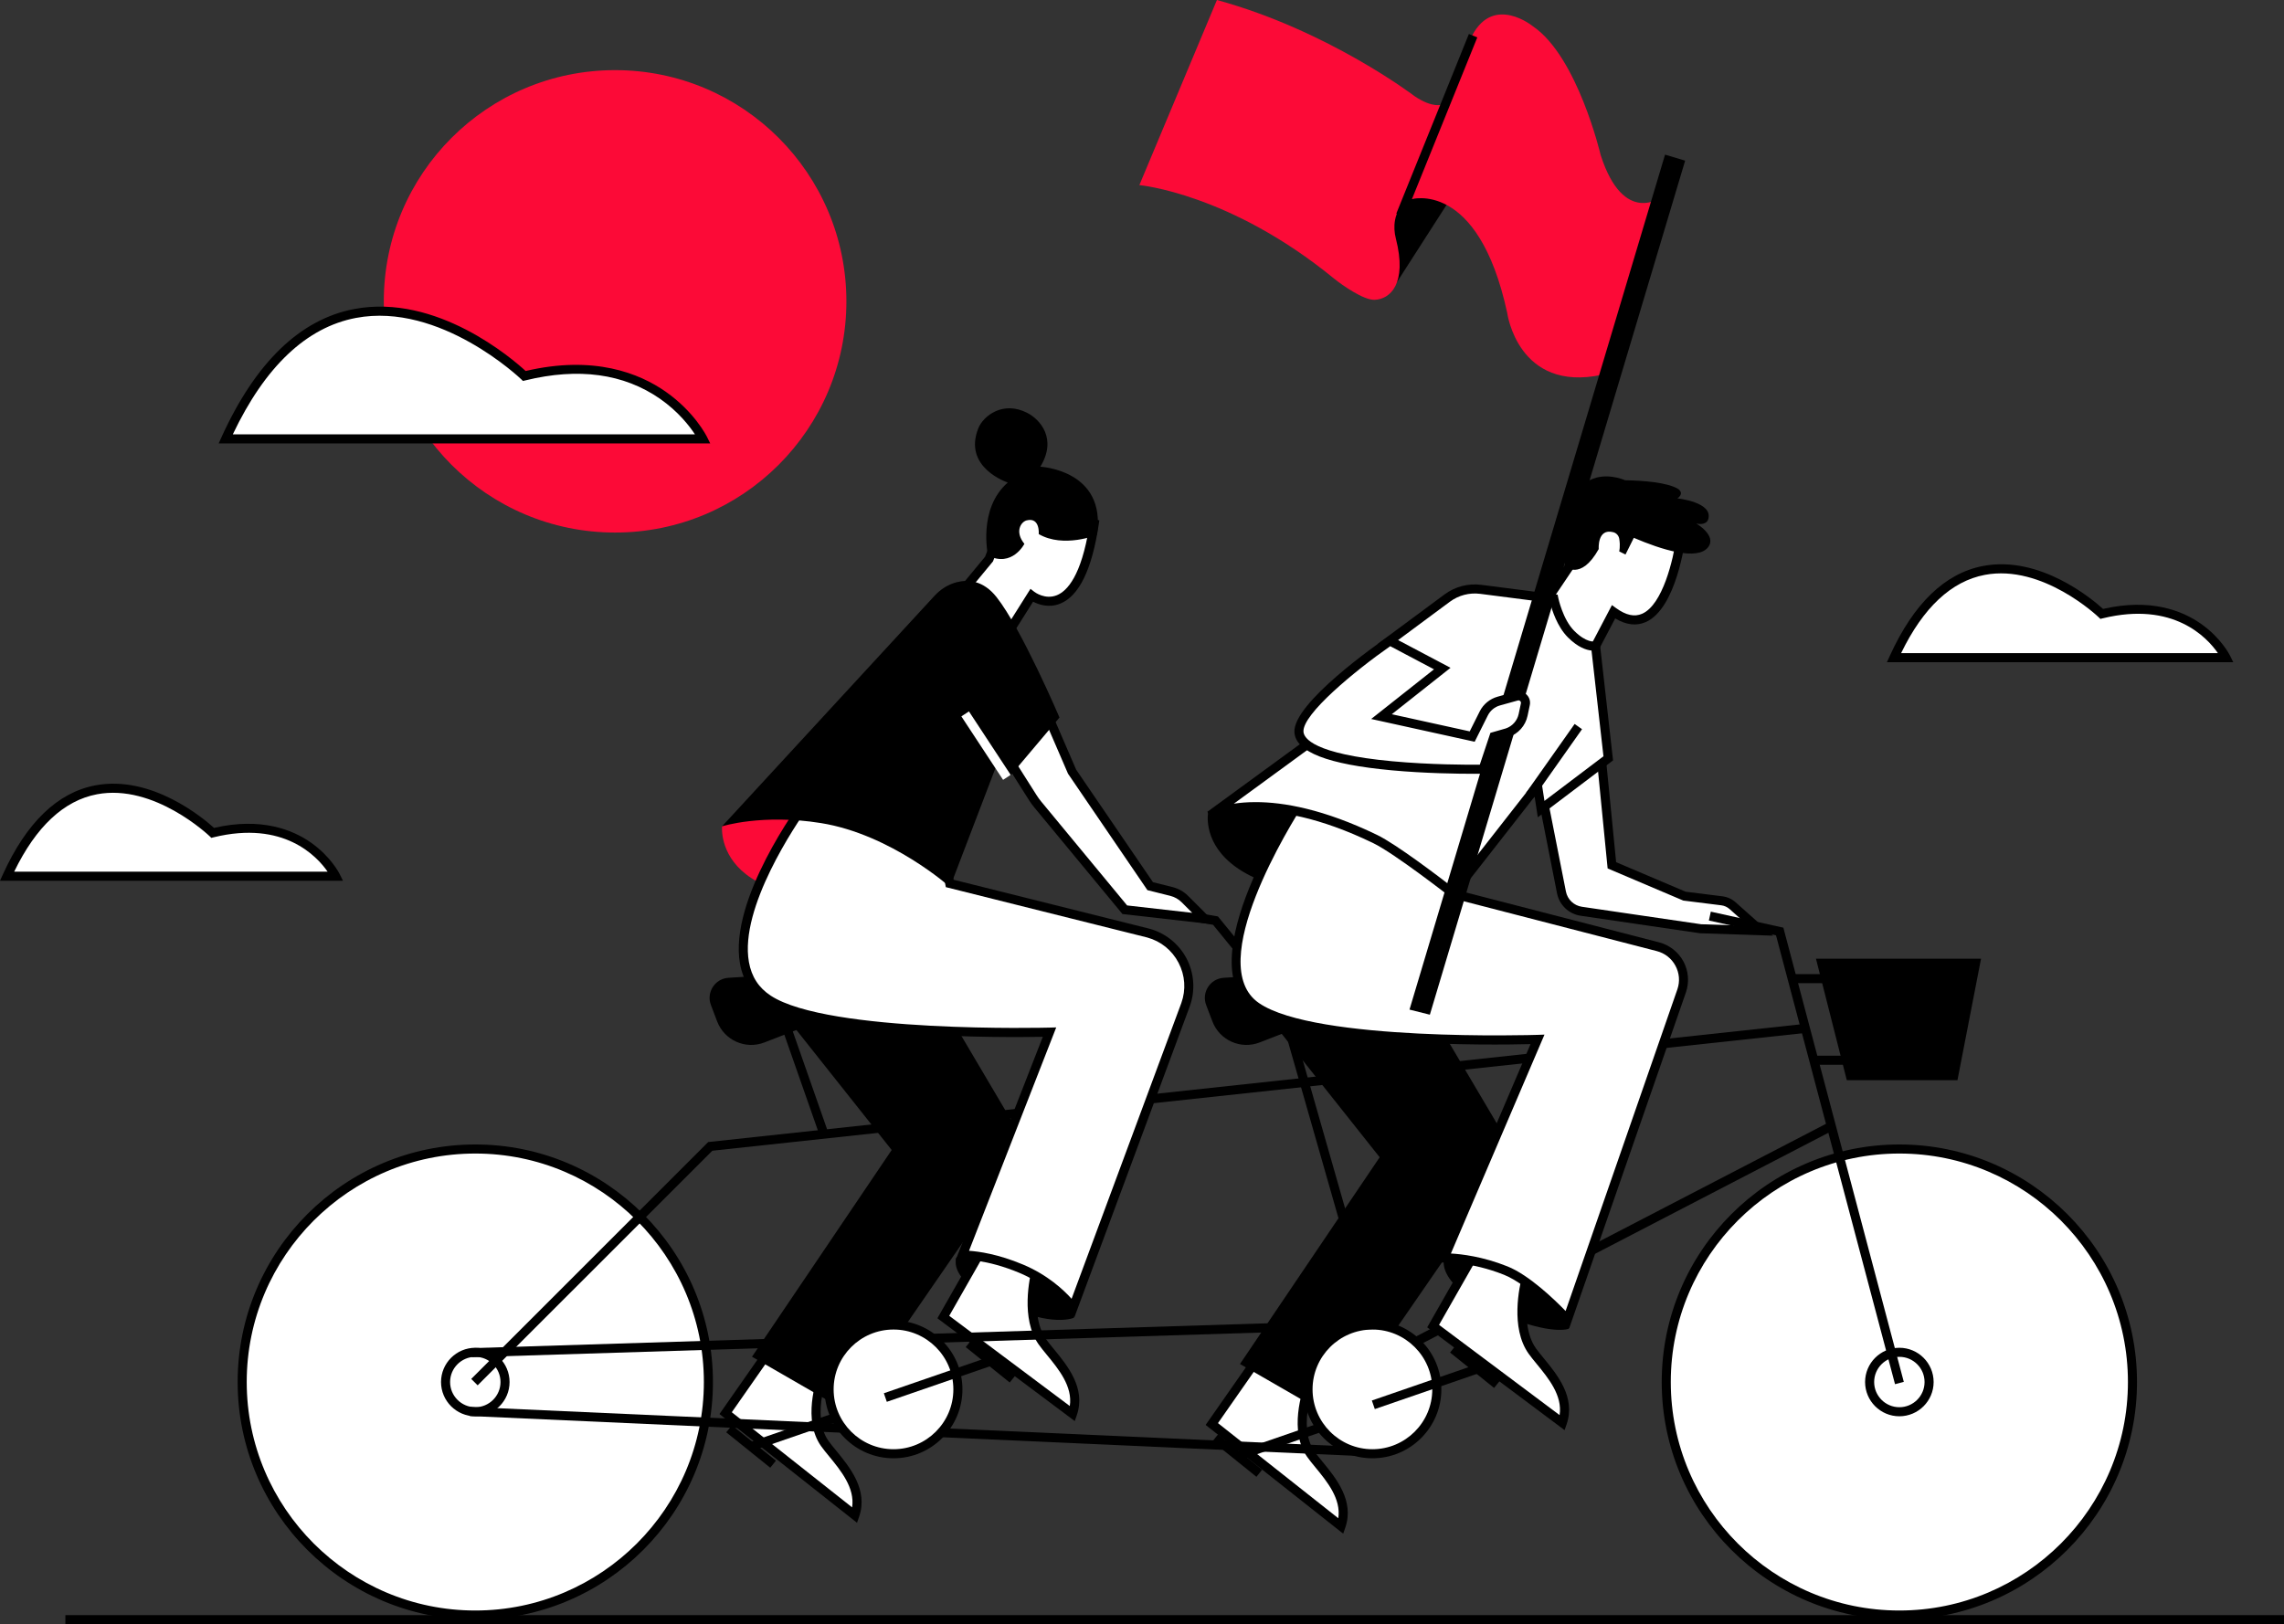 <svg width="620" height="441" viewBox="0 0 620 441" fill="none" xmlns="http://www.w3.org/2000/svg">
<rect x="0" y="0" width="620" height="441" fill="#333333" stroke="none"/>
<g clip-path="url(#clip0_35_1159)">
<path d="M166.969 144.597C201.645 144.597 229.756 116.491 229.756 81.821C229.756 47.15 201.645 19.044 166.969 19.044C132.293 19.044 104.183 47.15 104.183 81.821C104.183 116.491 132.293 144.597 166.969 144.597Z" fill="#FC0A37"/>
<path d="M61.266 119.169H190.812C190.812 119.169 178.096 93.343 142.332 102.084C142.332 102.084 91.467 52.817 61.266 119.169Z" fill="white"/>
<path d="M192.79 120.4H59.353L60.145 118.659C69.379 98.372 81.503 86.678 96.179 83.9C118.594 79.655 139.176 97.494 142.691 100.733C161.251 96.381 173.586 101.36 180.69 106.341C188.508 111.823 191.781 118.35 191.917 118.625L192.79 120.4ZM63.196 117.938H188.648C187.179 115.703 184.131 111.736 179.176 108.286C169.343 101.439 157.045 99.755 142.624 103.28L141.964 103.441L141.475 102.968C141.258 102.758 119.472 81.986 96.626 86.321C83.204 88.866 71.963 99.501 63.196 117.938Z" fill="black"/>
<path d="M514.125 178.57H604.25C604.25 178.57 595.403 160.603 570.522 166.684C570.522 166.684 535.136 132.409 514.125 178.57Z" fill="white"/>
<path d="M606.228 179.801H512.212L513.004 178.061C519.482 163.83 528.007 155.623 538.344 153.666C553.82 150.736 568.024 162.739 570.879 165.335C583.819 162.353 592.441 165.847 597.423 169.34C602.939 173.207 605.258 177.832 605.354 178.027L606.228 179.801ZM516.063 177.339H602.062C599.131 173.103 589.988 163.196 570.814 167.881L570.155 168.042L569.666 167.57C569.515 167.425 554.487 153.107 538.791 156.087C529.708 157.811 522.069 164.957 516.063 177.339Z" fill="black"/>
<path d="M1.913 237.9H91.118C91.118 237.9 82.361 220.117 57.734 226.136C57.734 226.136 22.709 192.21 1.913 237.9Z" fill="white"/>
<path d="M93.096 239.131H0L0.792 237.39C7.205 223.301 15.647 215.175 25.882 213.237C41.199 210.34 55.252 222.205 58.091 224.786C70.9 221.837 79.436 225.295 84.368 228.753C89.831 232.584 92.127 237.163 92.222 237.356L93.096 239.131ZM3.851 236.669H88.929C86.015 232.469 76.966 222.703 58.027 227.332L57.367 227.493L56.878 227.02C56.73 226.877 41.86 212.714 26.329 215.658C17.348 217.363 9.792 224.428 3.851 236.669Z" fill="black"/>
<path d="M327.982 220.421C327.982 220.421 321.58 249.963 395.447 242.578L392.984 229.776L346.202 214.021L327.982 220.421Z" fill="black"/>
<path d="M196.008 224.36C196.008 224.36 192.907 253.76 257.244 240.291L259.04 233.223L212.258 215.498L196.008 224.36Z" fill="#FC0A37"/>
<path d="M270.043 177.545L280.045 161.682C280.045 161.682 292.665 171.467 297.038 142.199L274.463 136.336L268.473 151.8L255.67 167.294L270.043 177.545Z" fill="white"/>
<path d="M270.39 179.304L253.879 167.528L267.397 151.17L273.711 134.869L298.419 141.286L298.256 142.381C296.429 154.609 292.906 161.85 287.785 163.904C284.707 165.138 281.93 164.149 280.438 163.367L270.39 179.304ZM257.461 167.059L269.697 175.786L279.727 159.878L280.799 160.709C280.913 160.796 283.726 162.895 286.892 161.609C289.73 160.456 293.515 156.293 295.651 143.11L275.215 137.803L269.549 152.43L257.461 167.059Z" fill="black"/>
<path d="M281.971 145.015C281.971 145.015 282.371 140.379 278.709 141.286C277.153 141.672 275.373 144.334 278.072 147.665C278.072 147.665 274.769 154.151 268.208 150.855C268.208 150.855 265.345 138.182 273.567 131.016C273.567 131.016 261.239 126.997 265.592 116.227C266.9 112.993 272.232 108.647 278.94 112.149C282.26 113.882 287.062 119.07 282.4 126.724C282.4 126.724 300.458 127.58 297.756 145.22C297.756 145.22 288.736 148.927 281.971 145.015Z" fill="black"/>
<path d="M414.388 171.041L427.488 151.573L439.306 135.27L456.336 145.603C456.336 145.603 452.625 176.679 437.996 166.125L430.15 181.083L414.388 171.041Z" fill="white"/>
<path d="M430.618 182.841L412.662 171.401L426.467 150.886L438.974 133.629L457.652 144.962L457.558 145.75C457.463 146.542 455.142 165.218 446.75 168.9C444.193 170.021 441.407 169.686 438.453 167.904L430.618 182.841ZM416.114 170.681L429.682 179.325L437.565 164.297L438.716 165.128C441.389 167.055 443.693 167.553 445.76 166.645C451.383 164.179 454.233 151.755 455.011 146.239L439.637 136.911L428.485 152.295L416.114 170.681Z" fill="black"/>
<path d="M463.692 148.55C466.083 145.418 460.474 142.147 460.474 142.147C462.398 142.571 463.412 141.874 463.677 141.073C465.246 136.331 455.332 135.321 455.332 135.321C457.36 133.89 455.541 132.757 455.541 132.757C452.536 130.937 445.87 130.479 441.134 130.398C439.791 129.814 422.7 122.97 424.815 153.755C424.815 153.755 429.084 157.849 433.981 149.08C433.981 149.08 433.526 143.353 437.939 144.503C438.78 144.722 439.411 145.437 439.553 146.294C439.902 148.411 439.537 149.71 439.537 149.71L441.248 150.561L443.503 146.029C450.922 149.202 460.769 152.379 463.692 148.55Z" fill="black"/>
<path d="M457.248 243.316L467.396 244.584C468.484 244.72 469.505 245.183 470.324 245.912L477.966 252.709L461.68 252.178L429.242 247.421C426.548 247.026 424.395 244.977 423.868 242.306L417.853 211.805L434.103 199.988L437.55 234.946L457.248 243.316Z" fill="white"/>
<path d="M481.325 254.05L461.502 253.396L429.063 248.64C425.86 248.169 423.286 245.72 422.66 242.544L416.493 211.271L435.117 197.729L438.704 234.098L457.571 242.116L467.549 243.363C468.891 243.531 470.133 244.094 471.143 244.992L481.325 254.05ZM461.79 250.95L474.606 251.368L469.506 246.832C468.871 246.266 468.088 245.911 467.243 245.806L456.925 244.516L436.397 235.793L433.089 202.247L419.213 212.338L425.076 242.068C425.501 244.223 427.247 245.885 429.421 246.204L461.79 250.95Z" fill="black"/>
<path d="M515.588 438.512C550.536 438.512 578.867 410.185 578.867 375.243C578.867 340.3 550.536 311.974 515.588 311.974C480.64 311.974 452.31 340.3 452.31 375.243C452.31 410.185 480.64 438.512 515.588 438.512Z" fill="white"/>
<path d="M515.588 439.742C480.018 439.742 451.079 410.808 451.079 375.243C451.079 339.678 480.018 310.743 515.588 310.743C551.159 310.743 580.098 339.678 580.098 375.243C580.098 410.808 551.159 439.742 515.588 439.742ZM515.588 313.205C481.375 313.205 453.541 341.035 453.541 375.243C453.541 409.45 481.375 437.281 515.588 437.281C549.802 437.281 577.636 409.45 577.636 375.243C577.636 341.035 549.802 313.205 515.588 313.205Z" fill="black"/>
<path d="M515.588 383.314C520.046 383.314 523.66 379.701 523.66 375.243C523.66 370.786 520.046 367.173 515.588 367.173C511.13 367.173 507.516 370.786 507.516 375.243C507.516 379.701 511.13 383.314 515.588 383.314Z" fill="white"/>
<path d="M515.588 384.544C510.459 384.544 506.285 380.372 506.285 375.243C506.285 370.114 510.459 365.942 515.588 365.942C520.718 365.942 524.891 370.114 524.891 375.243C524.891 380.372 520.718 384.544 515.588 384.544ZM515.588 368.404C511.816 368.404 508.748 371.472 508.748 375.243C508.748 379.015 511.816 382.083 515.588 382.083C519.361 382.083 522.429 379.015 522.429 375.243C522.429 371.472 519.361 368.404 515.588 368.404Z" fill="black"/>
<path d="M129.021 438.512C163.969 438.512 192.3 410.185 192.3 375.243C192.3 340.3 163.969 311.974 129.021 311.974C94.073 311.974 65.743 340.3 65.743 375.243C65.743 410.185 94.073 438.512 129.021 438.512Z" fill="white"/>
<path d="M129.022 439.742C93.451 439.742 64.512 410.808 64.512 375.243C64.512 339.678 93.451 310.743 129.022 310.743C164.593 310.743 193.531 339.678 193.531 375.243C193.531 410.808 164.593 439.742 129.022 439.742ZM129.022 313.205C94.808 313.205 66.974 341.035 66.974 375.243C66.974 409.45 94.808 437.281 129.022 437.281C163.235 437.281 191.069 409.45 191.069 375.243C191.069 341.035 163.235 313.205 129.022 313.205Z" fill="black"/>
<path d="M129.021 383.314C133.479 383.314 137.093 379.701 137.093 375.243C137.093 370.786 133.479 367.173 129.021 367.173C124.563 367.173 120.949 370.786 120.949 375.243C120.949 379.701 124.563 383.314 129.021 383.314Z" fill="white"/>
<path d="M129.022 384.544C123.892 384.544 119.719 380.372 119.719 375.243C119.719 370.114 123.892 365.942 129.022 365.942C134.151 365.942 138.325 370.114 138.325 375.243C138.325 380.372 134.151 384.544 129.022 384.544ZM129.022 368.404C125.25 368.404 122.181 371.472 122.181 375.243C122.181 379.015 125.25 382.083 129.022 382.083C132.793 382.083 135.862 379.015 135.862 375.243C135.862 371.472 132.793 368.404 129.022 368.404Z" fill="black"/>
<path d="M356.094 374.162C356.094 374.162 350.423 387.126 355.829 394.841C358.868 399.178 366.858 406.16 364.019 414.375L328.951 386.647L343.109 366.373L356.094 374.162Z" fill="white"/>
<path d="M364.617 416.417L327.277 386.893L342.757 364.727L357.655 373.664L357.222 374.655C357.168 374.779 351.896 387.083 356.838 394.135C357.387 394.92 358.141 395.836 358.939 396.807C362.64 401.307 367.708 407.471 365.183 414.777L364.617 416.417ZM330.624 386.401L363.287 412.227C364.08 406.936 360.209 402.227 357.037 398.37C356.208 397.362 355.425 396.41 354.821 395.548C349.929 388.567 353.308 377.988 354.561 374.679L343.46 368.019L330.624 386.401Z" fill="black"/>
<path d="M224.12 371.208C224.12 371.208 218.449 384.172 223.855 391.887C226.894 396.224 234.884 403.206 232.045 411.421L196.977 383.693L211.135 363.418L224.12 371.208Z" fill="white"/>
<path d="M232.642 413.463L195.303 383.939L210.783 361.772L225.68 370.71L225.248 371.701C225.194 371.825 219.922 384.129 224.863 391.181C225.413 391.966 226.166 392.882 226.964 393.853C230.665 398.353 235.733 404.517 233.208 411.823L232.642 413.463ZM198.65 383.447L231.312 409.273C232.106 403.982 228.234 399.273 225.062 395.416C224.233 394.408 223.451 393.456 222.847 392.594C217.955 385.613 221.334 375.034 222.587 371.725L211.486 365.065L198.65 383.447Z" fill="black"/>
<path d="M364.513 384.197L335.953 394.049L336.756 396.377L365.316 386.524L364.513 384.197Z" fill="black"/>
<path d="M374.518 251.194L411.451 313.724L362.207 385.117L336.6 370.346L374.518 314.216L338.57 268.919L374.518 251.194Z" fill="black"/>
<path d="M514.412 375.831L482.103 253.958L463.877 249.934L464.408 247.53L484.099 251.877L516.793 375.2L514.412 375.831Z" fill="black"/>
<path d="M352.881 280.036L329.29 251.099L310.788 247.976L311.198 245.549L330.614 248.826L330.906 249.185L354.789 278.481L352.881 280.036Z" fill="black"/>
<path d="M425.909 360.459C425.949 360.626 425.853 360.796 425.687 360.841C424.359 361.202 418.253 362.117 402.833 354.837C402.833 354.837 390.522 348.436 392 341.543L397.416 336.619L422.531 346.466L425.909 360.459Z" fill="black"/>
<path d="M291.407 357.845C290.42 358.211 283.95 360.129 270.859 353.359C270.859 353.359 258.055 348.436 259.533 341.543L265.442 336.619L290.557 346.466L291.529 357.649C291.537 357.734 291.487 357.815 291.407 357.845Z" fill="black"/>
<path d="M374.733 370.655L348.712 279.596L351.079 278.92L376.273 367.082L496.547 304.683L497.681 306.868L374.733 370.655Z" fill="black"/>
<path d="M414.695 345.606C414.695 345.606 410.501 359.062 415.907 366.777C418.946 371.114 426.936 378.096 424.097 386.311L389.029 360.06L401.71 337.816L414.695 345.606Z" fill="white"/>
<path d="M424.71 388.307L387.421 360.393L401.263 336.113L416.157 345.047L415.87 345.971C415.83 346.1 411.924 358.947 416.915 366.071C417.465 366.855 418.219 367.772 419.017 368.742C422.718 373.242 427.786 379.406 425.261 386.713L424.71 388.307ZM390.636 359.725L423.356 384.218C424.185 378.905 420.298 374.176 417.115 370.305C416.286 369.297 415.503 368.345 414.899 367.483C410 360.491 412.384 349.465 413.254 346.177L402.156 339.519L390.636 359.725Z" fill="black"/>
<path d="M281.736 343.144C281.736 343.144 277.542 356.6 282.948 364.315C285.987 368.652 293.977 375.634 291.138 383.849L256.07 357.598L268.75 335.354L281.736 343.144Z" fill="white"/>
<path d="M291.75 385.845L254.462 357.932L268.304 333.651L283.198 342.586L282.911 343.509C282.871 343.638 278.965 356.485 283.956 363.609C284.506 364.393 285.259 365.31 286.057 366.28C289.758 370.781 294.826 376.944 292.301 384.251L291.75 385.845ZM257.677 357.263L290.397 381.756C291.226 376.442 287.338 371.714 284.155 367.843C283.327 366.835 282.544 365.883 281.94 365.021C277.04 358.029 279.425 347.003 280.295 343.715L269.196 337.057L257.677 357.263Z" fill="black"/>
<path d="M327.42 272.89L329.119 277.349C331.071 282.473 336.822 285.029 341.935 283.044L369.553 272.323C372.194 271.298 373.345 268.196 372.012 265.697C371.139 264.061 369.39 263.087 367.539 263.207L332.178 265.488C328.504 265.725 326.109 269.451 327.42 272.89Z" fill="black"/>
<path d="M192.983 272.89L194.682 277.349C196.634 282.473 202.385 285.029 207.498 283.044L235.116 272.323C237.757 271.298 238.908 268.196 237.575 265.697C236.702 264.061 234.953 263.087 233.102 263.207L197.742 265.488C194.067 265.725 191.673 269.451 192.983 272.89Z" fill="black"/>
<path d="M129.66 376.14L127.919 374.399L192.243 310.085L192.675 310.039L489.617 278.035L489.881 280.483L193.37 312.44L129.66 376.14Z" fill="black"/>
<path d="M353.589 216.482C353.589 216.482 323.55 261.287 341.032 273.35C356.842 284.26 417.36 282.213 417.36 282.213L392 341.543C392 341.543 399.485 341.287 408.743 344.989C416.129 347.943 425.486 358.283 425.486 358.283L456.501 269C458.234 263.904 455.273 258.41 450.064 257.054L395.939 243.07L400.864 227.807L353.589 216.482Z" fill="white"/>
<path d="M425.967 360.649L424.573 359.109C424.481 359.007 415.319 348.945 408.285 346.132C399.405 342.58 392.111 342.766 392.04 342.773L390.11 342.835L390.867 341.059L415.472 283.497C404.818 283.755 354.874 284.398 340.333 274.363C322.061 261.756 351.313 217.667 352.567 215.797L353.043 215.086L402.443 226.919L397.512 242.205L450.372 255.862C453.187 256.594 455.591 258.482 456.97 261.041C458.349 263.599 458.603 266.645 457.667 269.396L425.967 360.649ZM393.848 340.35C396.7 340.501 402.474 341.156 409.2 343.846C415.114 346.211 422.055 352.935 424.989 355.962L455.338 268.596C456.063 266.466 455.873 264.195 454.802 262.208C453.732 260.221 451.938 258.813 449.754 258.245L394.367 243.935L399.284 228.694L354.146 217.881C350.456 223.603 326.597 261.894 341.731 272.337C357.03 282.894 416.718 281.003 417.318 280.982L419.253 280.917L393.848 340.35Z" fill="black"/>
<path d="M392.84 162.394L375.995 174.878L383.382 181.278L328.474 221.406C328.474 221.406 342.755 213.036 373.287 227.807C379.283 230.708 394.462 242.577 394.462 242.577L417.36 213.282L418.345 219.683L436.565 205.896L433.118 175.37C433.118 175.37 430.41 176.108 426.47 172.17C423.023 168.723 421.792 162.568 421.792 162.568L401.965 160.017C398.73 159.601 395.46 160.453 392.84 162.394Z" fill="white"/>
<path d="M394.673 244.306L393.703 243.547C393.552 243.429 378.56 231.725 372.75 228.914C343.154 214.597 329.234 222.387 329.097 222.468L327.748 220.412L381.408 181.196L374.029 174.802L392.108 161.405C394.998 159.264 398.554 158.336 402.122 158.796L422.825 161.46L422.999 162.326C423.011 162.384 424.205 168.164 427.341 171.299C430.626 174.584 432.808 174.178 432.83 174.174L434.216 173.796L434.342 175.232L437.867 206.455L417.442 221.909L416.576 216.284L394.673 244.306ZM340.846 217.786C348.392 217.786 359.306 219.675 373.823 226.699C379.049 229.227 390.766 238.163 394.247 240.853L418.144 210.28L419.248 217.456L435.264 205.338L432.022 176.633C430.634 176.502 428.349 175.789 425.6 173.04C422.694 170.135 421.279 165.581 420.789 163.681L401.808 161.237C398.876 160.862 395.95 161.623 393.573 163.383L377.961 174.953L385.356 181.36L334.929 218.214C336.598 217.958 338.569 217.786 340.846 217.786Z" fill="black"/>
<path d="M127.576 382.012L127.465 384.471L373.724 395.548L373.834 393.089L127.576 382.012Z" fill="black"/>
<path d="M372.548 394.718C382.203 394.718 390.03 386.892 390.03 377.239C390.03 367.586 382.203 359.76 372.548 359.76C362.893 359.76 355.066 367.586 355.066 377.239C355.066 386.892 362.893 394.718 372.548 394.718Z" fill="white"/>
<path d="M372.548 395.949C362.23 395.949 353.835 387.556 353.835 377.239C353.835 366.923 362.23 358.529 372.548 358.529C382.866 358.529 391.261 366.923 391.261 377.239C391.261 387.556 382.866 395.949 372.548 395.949ZM372.548 360.991C363.587 360.991 356.297 368.28 356.297 377.239C356.297 386.198 363.587 393.487 372.548 393.487C381.509 393.487 388.799 386.198 388.799 377.239C388.799 368.28 381.509 360.991 372.548 360.991Z" fill="black"/>
<path d="M400.953 370.41L372.394 380.263L373.197 382.59L401.756 372.738L400.953 370.41Z" fill="black"/>
<path d="M395.169 365.318L393.625 367.236L405.573 376.85L407.117 374.933L395.169 365.318Z" fill="black"/>
<path d="M263.687 363.841L262.143 365.759L274.091 375.373L275.635 373.456L263.687 363.841Z" fill="black"/>
<path d="M330.659 389.444L329.115 391.362L341.063 400.976L342.607 399.059L330.659 389.444Z" fill="black"/>
<path d="M198.684 386.982L197.141 388.9L209.089 398.514L210.632 396.597L198.684 386.982Z" fill="black"/>
<path d="M232.047 381.737L203.485 391.585L204.288 393.912L232.85 384.065L232.047 381.737Z" fill="black"/>
<path d="M242.051 249.225L278.984 311.755L229.74 383.147L204.133 368.377L242.051 312.247L206.103 266.95L242.051 249.225Z" fill="black"/>
<path d="M373.638 358.368L127.975 366.047L128.052 368.508L373.715 360.829L373.638 358.368Z" fill="black"/>
<path d="M218.906 217.713C218.906 217.713 188.621 258.333 208.565 271.381C224.64 281.898 284.893 280.244 284.893 280.244L261.256 340.804C261.256 340.804 267.719 340.48 277.26 344.497C286.617 348.436 291.295 355.083 291.295 355.083L321.838 272.744C324.754 264.57 320.099 255.642 311.726 253.354L257.809 239.87L256.085 230.761L218.906 217.713Z" fill="white"/>
<path d="M291.635 357.705L290.288 355.791C290.244 355.729 285.672 349.374 276.783 345.631C267.657 341.79 261.379 342.031 261.316 342.033L259.423 342.121L260.109 340.356L283.076 281.515C272.615 281.708 222.691 282.094 207.891 272.411C204.056 269.902 201.693 266.27 200.868 261.615C197.786 244.229 217.096 218.082 217.919 216.978L218.46 216.252L257.163 229.834L258.872 238.867L312.024 252.16C316.371 253.347 320.036 256.302 322.107 260.272C324.178 264.243 324.502 268.939 322.997 273.157L291.635 357.705ZM263.042 339.615C265.675 339.783 270.941 340.501 277.738 343.362C284.449 346.187 288.81 350.324 290.887 352.643L320.683 272.315C321.972 268.703 321.704 264.825 319.924 261.41C318.143 257.996 315.116 255.556 311.401 254.541L256.746 240.873L255.008 231.687L219.366 219.179C216.265 223.538 200.667 246.384 203.293 261.187C204.004 265.201 205.949 268.199 209.239 270.351C224.812 280.539 284.26 279.03 284.86 279.013L286.715 278.962L263.042 339.615Z" fill="black"/>
<path d="M281.693 187.925L291.049 209.589L312.224 240.608L317.977 242.046C319.368 242.394 320.639 243.113 321.652 244.127L326.997 249.471L305.33 247.009L281.702 218.432C281.212 217.84 280.76 217.217 280.349 216.568L269.382 199.25L281.693 187.925Z" fill="white"/>
<path d="M330.359 251.092L304.697 248.176L280.753 219.217C280.232 218.586 279.746 217.917 279.309 217.226L267.792 199.039L282.135 185.845L292.133 208.993L312.977 239.528L318.276 240.852C319.883 241.254 321.352 242.085 322.523 243.257L330.359 251.092ZM305.962 245.842L323.635 247.85L320.782 244.997C319.926 244.141 318.853 243.534 317.679 243.241L311.471 241.689L289.919 210.077L281.25 190.005L270.972 199.46L281.389 215.909C281.771 216.512 282.196 217.097 282.651 217.648L305.962 245.842Z" fill="black"/>
<path d="M242.543 394.718C252.198 394.718 260.025 386.892 260.025 377.239C260.025 367.586 252.198 359.76 242.543 359.76C232.889 359.76 225.062 367.586 225.062 377.239C225.062 386.892 232.889 394.718 242.543 394.718Z" fill="white"/>
<path d="M242.543 395.949C232.225 395.949 223.831 387.556 223.831 377.239C223.831 366.923 232.225 358.529 242.543 358.529C252.862 358.529 261.256 366.923 261.256 377.239C261.256 387.556 252.862 395.949 242.543 395.949ZM242.543 360.991C233.583 360.991 226.293 368.28 226.293 377.239C226.293 386.198 233.583 393.487 242.543 393.487C251.504 393.487 258.794 386.198 258.794 377.239C258.794 368.28 251.504 360.991 242.543 360.991Z" fill="black"/>
<path d="M400.716 43.099L377.705 78.94L364.449 68.665L380.707 42.148L400.716 43.099Z" fill="black"/>
<path d="M393.999 26.688L384.178 53.751C382.155 54.202 380.841 55.239 379.99 56.472C379.278 57.506 378.89 58.68 378.688 59.769C378.379 61.427 378.493 63.138 378.911 64.771C382.067 77.085 377.35 81.27 373.104 81.407C370.194 81.506 364.333 77.444 362.083 75.6C333.785 52.437 309.283 50.261 309.283 50.261L330.339 0C360.646 8.299 383.952 26.085 383.952 26.085C386.436 27.764 388.366 28.416 389.839 28.526C392.723 28.756 393.863 26.926 393.999 26.688Z" fill="#FC0A37"/>
<path d="M451.116 53.453C451.116 53.453 440.76 61.538 434.507 42.106C434.507 42.106 428.267 15.408 416.125 7.143C416.125 7.143 405.52 -1.539 399.631 9.628L382.957 54.126C382.957 54.126 401.237 48.473 409.136 84.954C409.136 84.954 412.032 106.615 434.818 101.767L451.116 53.453Z" fill="#FC0A37"/>
<path d="M451.983 41.99L382.614 274.122L388.141 275.508L457.438 43.619L451.983 41.99Z" fill="black"/>
<path d="M399.632 199.988L402.77 193.714C403.594 192.066 405.077 190.844 406.853 190.351L411.706 189.002C413.074 188.622 414.358 189.826 414.065 191.215L413.455 194.109C412.976 196.378 411.33 198.223 409.13 198.957L405.542 199.988L402.587 208.851C402.587 208.851 353.337 209.743 352.604 198.757C352.112 191.372 377.297 174.011 377.297 174.011L391.507 181.525L375.01 194.572L399.632 199.988Z" fill="white"/>
<path d="M400.062 210.098C395.787 210.098 386.753 209.984 377.757 209.15C360.36 207.536 351.731 204.164 351.376 198.839C350.852 190.983 373.961 174.815 376.598 172.997L377.212 172.574L393.751 181.319L377.81 193.928L398.96 198.58L401.669 193.164C402.647 191.208 404.416 189.75 406.523 189.165L411.376 187.816C412.439 187.52 413.549 187.795 414.351 188.548C415.153 189.301 415.496 190.393 415.269 191.469L414.659 194.363C414.093 197.049 412.123 199.257 409.519 200.124L409.47 200.139L406.505 200.992L403.48 210.066L402.609 210.082C402.576 210.082 401.645 210.098 400.062 210.098ZM377.383 175.449C367.853 182.099 353.515 193.909 353.832 198.676C353.949 200.424 356.534 204.707 377.967 206.696C388.294 207.655 398.682 207.655 401.696 207.63L404.578 198.984L408.763 197.781C410.53 197.183 411.865 195.681 412.25 193.855L412.86 190.961C412.929 190.633 412.747 190.419 412.666 190.343C412.584 190.266 412.36 190.097 412.036 190.188L407.183 191.536C405.745 191.936 404.539 192.93 403.872 194.265L400.305 201.397L372.211 195.217L389.263 181.731L377.383 175.449Z" fill="black"/>
<path d="M268.488 368.444L239.926 378.291L240.729 380.618L269.29 370.771L268.488 368.444Z" fill="black"/>
<path d="M257.885 240.841C257.885 240.841 241.855 226.524 222.827 223.475C206.841 220.913 196.008 224.36 196.008 224.36L253.704 161.744C255.323 159.986 257.391 158.671 259.708 158.082C262.785 157.3 266.895 157.549 270.503 162.107C277.339 170.744 287.602 194.818 287.602 194.818L274.306 210.574L271.168 206.078L257.885 240.841Z" fill="black"/>
<path d="M214.569 278.229L212.245 279.042L222.44 308.138L224.764 307.324L214.569 278.229Z" fill="black"/>
<path d="M499.844 264.488H486.495V266.95H499.844V264.488Z" fill="black"/>
<path d="M504.03 286.644H492.861V289.106H504.03V286.644Z" fill="black"/>
<path d="M427.435 196.571L414.277 215.229L416.289 216.648L429.447 197.99L427.435 196.571Z" fill="black"/>
<path d="M263.024 193.158L260.966 194.51L272.292 211.742L274.35 210.39L263.024 193.158Z" fill="white"/>
<path d="M398.735 9.228L379.041 57.973L381.324 58.895L401.019 10.15L398.735 9.228Z" fill="black"/>
<path d="M492.95 260.303L501.321 293.291H531.36L537.762 260.303H492.95Z" fill="black"/>
<path d="M620 438.538H17.744V441H620V438.538Z" fill="black"/>
</g>
<defs>
<clipPath id="clip0_35_1159">
<rect width="620" height="441" fill="white"/>
</clipPath>
</defs>
</svg>
